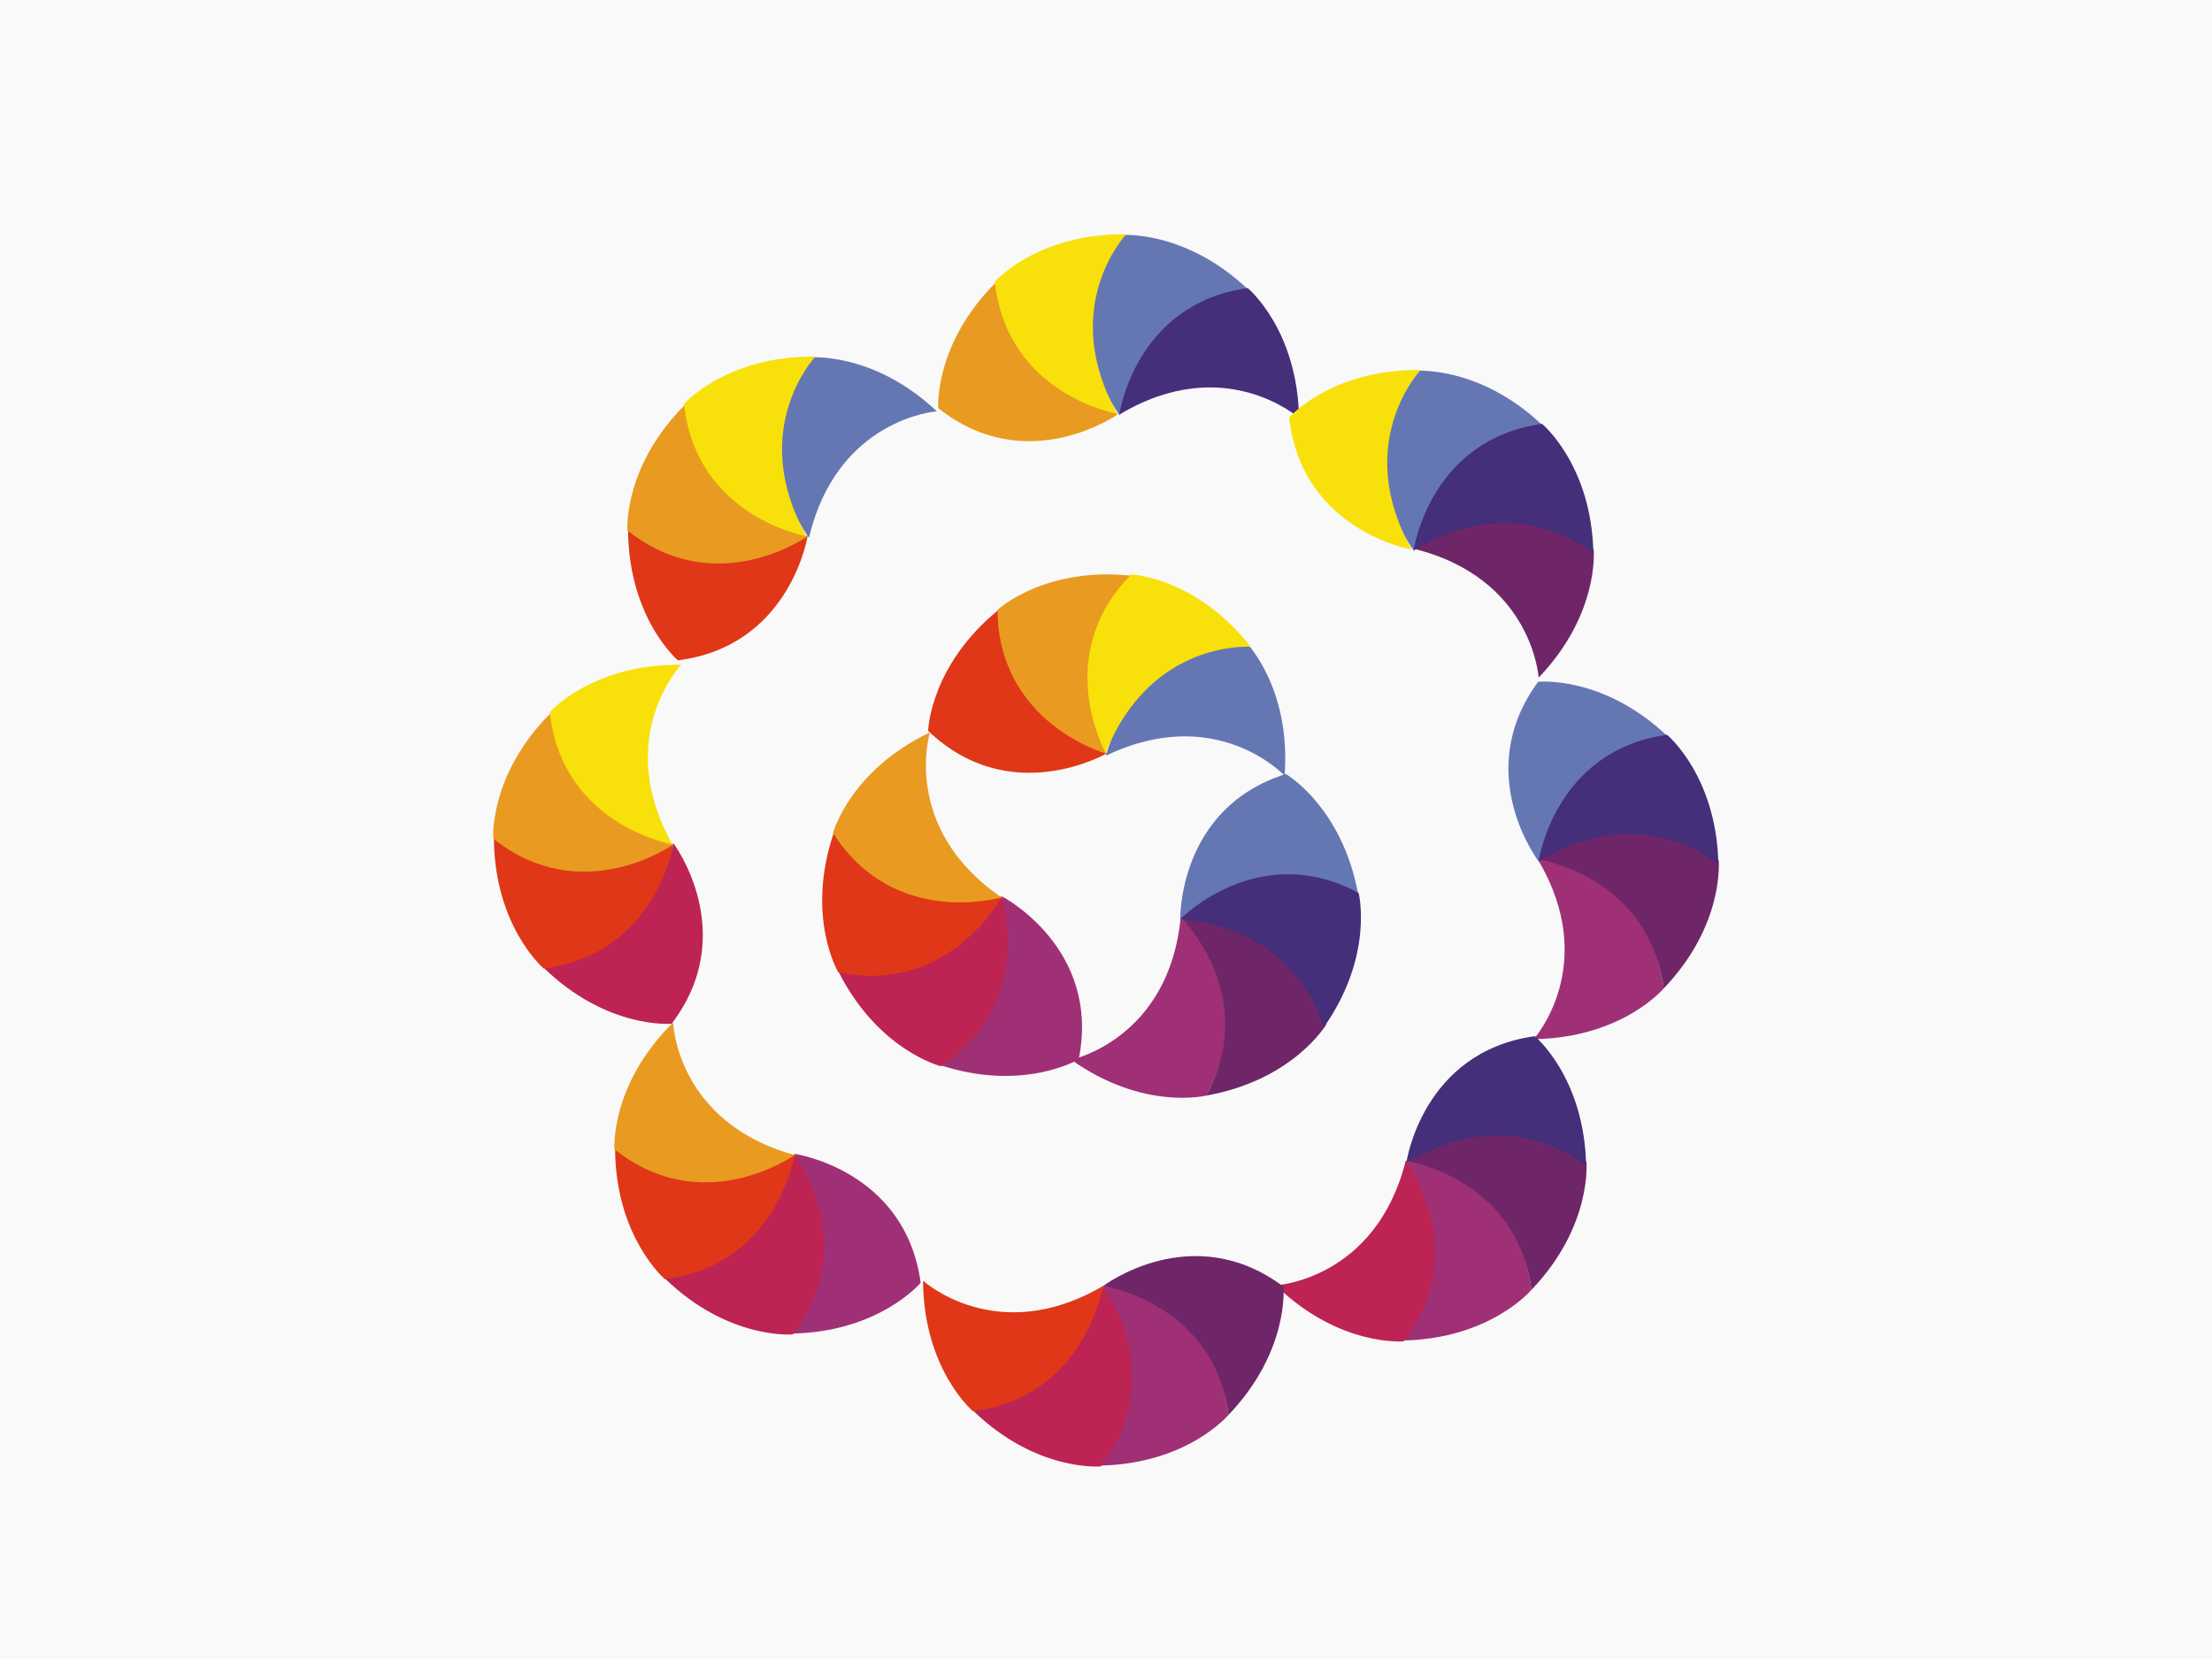 <?xml version="1.0" encoding="utf-8"?>
<!-- Generator: Adobe Illustrator 16.0.3, SVG Export Plug-In . SVG Version: 6.00 Build 0)  -->
<!DOCTYPE svg PUBLIC "-//W3C//DTD SVG 1.1//EN" "http://www.w3.org/Graphics/SVG/1.1/DTD/svg11.dtd">
<svg version="1.1" id="Layer_1" xmlns="http://www.w3.org/2000/svg" xmlns:xlink="http://www.w3.org/1999/xlink" x="0px" y="0px"
	 width="360px" height="270px" viewBox="0 0 360 270" enable-background="new 0 0 360 270" xml:space="preserve">
<rect fill="#F9F9F9" width="360" height="270"/>
<g>
	<g>
		<path fill="#6F2668" d="M250.366,139.894c0,0,14.51-11.021,29.344,0.096c0,0,1.026,10.479-8.955,20.891
			C270.754,160.88,269.749,144.646,250.366,139.894z"/>
		<path fill="#9F3076" d="M250.271,139.863c0,0,18.033,2.611,20.515,20.981c0,0-6.748,8.082-21.172,8.271
			C249.614,169.117,260.48,157.015,250.271,139.863z"/>
		<g>
			<path fill="#6577B3" d="M250.5,140.309c0,0-11.154-14.407-0.174-29.344c0,0,10.47-1.124,20.975,8.765
				C271.301,119.729,255.074,120.881,250.5,140.309z"/>
			<path fill="#452E7A" d="M250.409,140.186c0,0,2.541-18.043,20.901-20.601c0,0,8.107,6.716,8.355,21.139
				C279.667,140.724,267.52,129.905,250.409,140.186z"/>
		</g>
	</g>
	<g>
		<g>
			<path fill="#6F2668" d="M228.84,188.943c0,0,14.51-11.021,29.344,0.097c0,0,1.027,10.479-8.955,20.891
				C249.229,209.931,248.223,193.695,228.84,188.943z"/>
			<path fill="#9F3076" d="M228.747,188.915c0,0,18.032,2.61,20.514,20.981c0,0-6.747,8.082-21.172,8.271
				C228.088,218.169,238.956,206.065,228.747,188.915z"/>
			<path fill="#BD2353" d="M228.773,188.956c0,0,10.91,14.592-0.317,29.342c0,0-10.485,0.948-20.824-9.111
				C207.631,209.187,223.874,208.304,228.773,188.956z"/>
		</g>
		<path fill="#452E7A" d="M228.883,189.235c0,0,2.541-18.043,20.902-20.6c0,0,8.107,6.716,8.355,21.138
			C258.141,189.774,245.994,178.956,228.883,189.235z"/>
	</g>
	<g>
		<g>
			<path fill="#6F2668" d="M179.536,209.298c0,0,14.51-11.021,29.344,0.097c0,0,1.027,10.479-8.955,20.891
				C199.924,230.284,198.918,214.05,179.536,209.298z"/>
			<path fill="#9F3076" d="M179.441,209.27c0,0,18.033,2.61,20.515,20.981c0,0-6.748,8.082-21.172,8.271
				C178.784,238.523,189.65,226.419,179.441,209.27z"/>
			<path fill="#BD2353" d="M179.469,209.311c0,0,10.91,14.592-0.318,29.342c0,0-10.485,0.949-20.823-9.11
				C158.327,229.54,174.568,228.658,179.469,209.311z"/>
		</g>
		<path fill="#DF3718" d="M179.473,209.313c0,0-2.75,18.014-21.139,20.355c0,0-8.033-6.812-8.11-21.235
			C150.224,208.434,162.243,219.394,179.473,209.313z"/>
	</g>
	<g>
		<path fill="#9F3076" d="M129.321,187.786c0,0,18.033,2.611,20.515,20.982c0,0-6.748,8.082-21.172,8.271
			C128.664,217.04,139.531,204.938,129.321,187.786z"/>
		<path fill="#BD2353" d="M129.349,187.827c0,0,10.91,14.592-0.318,29.342c0,0-10.486,0.949-20.824-9.11
			C108.207,208.059,124.449,207.177,129.349,187.827z"/>
		<path fill="#DF3718" d="M129.352,187.831c0,0-2.75,18.014-21.138,20.354c0,0-8.033-6.812-8.11-21.235
			C100.104,186.95,112.123,197.91,129.352,187.831z"/>
		<path fill="#E89B20" d="M129.323,187.98c0,0-14.822,10.598-29.329-0.938c0,0-0.727-10.506,9.553-20.625
			C109.545,166.417,110.083,182.673,129.323,187.98z"/>
	</g>
	<g>
		<path fill="#9F3076" d="M163.038,145.864c0,0,16.188,8.37,12.519,26.54c0,0-9.021,5.431-22.712,0.888
			C152.844,173.292,167.073,165.41,163.038,145.864z"/>
		<path fill="#BD2353" d="M163.05,145.911c0,0,5.534,17.359-9.902,27.623c0,0-10.219-2.535-16.695-15.425
			C136.452,158.109,152.089,162.593,163.05,145.911z"/>
		<path fill="#DF3718" d="M163.053,145.917c0,0-8.495,16.121-26.635,12.315c0,0-5.361-9.063-0.715-22.719
			C135.704,135.516,143.474,149.802,163.053,145.917z"/>
		<path fill="#E89B20" d="M162.979,146.046c0,0-17.478,5.164-27.409-10.483c0,0,2.751-10.165,15.775-16.364
			C151.345,119.197,146.534,134.735,162.979,146.046z"/>
	</g>
	<g>
		<path fill="#BD2353" d="M109.626,137.269c0,0,10.91,14.592-0.318,29.342c0,0-10.486,0.949-20.824-9.111
			C88.484,157.499,104.727,156.616,109.626,137.269z"/>
		<g>
			<path fill="#DF3718" d="M109.629,137.271c0,0-2.75,18.014-21.138,20.354c0,0-8.033-6.812-8.11-21.234
				C80.381,136.392,92.4,147.352,109.629,137.271z"/>
			<path fill="#E89B20" d="M109.601,137.42c0,0-14.822,10.599-29.329-0.938c0,0-0.727-10.506,9.553-20.625
				C89.825,115.857,90.36,132.112,109.601,137.42z"/>
			<path fill="#F8E10A" d="M109.426,137.419c0,0-17.956-3.09-19.947-21.52c0,0,6.962-7.901,21.386-7.706
				C110.866,108.193,99.678,120.005,109.426,137.419z"/>
		</g>
	</g>
	<g>
		<path fill="#6577B3" d="M131.666,87.519c0,0-11.154-14.407-0.174-29.344c0,0,10.47-1.124,20.975,8.765
			C152.466,66.939,136.239,68.091,131.666,87.519z"/>
		<g>
			<path fill="#DF3718" d="M131.467,87.117c0,0-2.75,18.014-21.138,20.354c0,0-8.033-6.812-8.11-21.234
				C102.218,86.237,114.237,97.197,131.467,87.117z"/>
			<path fill="#E89B20" d="M131.438,87.268c0,0-14.822,10.598-29.329-0.938c0,0-0.727-10.506,9.553-20.625
				C111.662,65.703,112.198,81.959,131.438,87.268z"/>
			<path fill="#F8E10A" d="M131.264,87.267c0,0-17.956-3.091-19.947-21.521c0,0,6.962-7.901,21.387-7.706
				C132.703,58.04,121.515,69.853,131.264,87.267z"/>
		</g>
	</g>
	<g>
		<g>
			<path fill="#6577B3" d="M182.252,67.608c0,0-11.154-14.407-0.174-29.343c0,0,10.47-1.124,20.975,8.764
				C203.053,47.028,186.826,48.182,182.252,67.608z"/>
			<path fill="#452E7A" d="M182.161,67.484c0,0,2.541-18.043,20.901-20.601c0,0,8.107,6.717,8.355,21.139
				C211.418,68.023,199.271,57.205,182.161,67.484z"/>
		</g>
		<path fill="#E89B20" d="M182.025,67.357c0,0-14.822,10.598-29.33-0.938c0,0-0.727-10.506,9.554-20.625
			C162.249,45.793,162.785,62.049,182.025,67.357z"/>
		<path fill="#F8E10A" d="M181.852,67.356c0,0-17.957-3.09-19.947-21.521c0,0,6.962-7.9,21.386-7.706
			C183.29,38.13,172.102,49.942,181.852,67.356z"/>
	</g>
	<g>
		<path fill="#6F2668" d="M230.023,89.29c0,0,14.511-11.021,29.345,0.096c0,0,1.026,10.479-8.955,20.892
			C250.413,110.276,249.407,94.042,230.023,89.29z"/>
		<g>
			<path fill="#6577B3" d="M230.159,89.705c0,0-11.154-14.407-0.175-29.343c0,0,10.471-1.124,20.976,8.764
				C250.959,69.126,234.732,70.278,230.159,89.705z"/>
			<path fill="#452E7A" d="M230.066,89.582c0,0,2.541-18.043,20.902-20.6c0,0,8.107,6.716,8.355,21.138
				C259.325,90.12,247.177,79.303,230.066,89.582z"/>
		</g>
		<path fill="#F8E10A" d="M229.757,89.453c0,0-17.956-3.09-19.946-21.52c0,0,6.961-7.901,21.385-7.706
			C231.195,60.229,220.008,72.039,229.757,89.453z"/>
	</g>
	<g>
		<path fill="#6F2668" d="M192.217,149.335c0,0,18.221-0.326,23.626,17.405c0,0-5.36,9.065-19.565,11.57
			C196.277,178.312,205.052,164.616,192.217,149.335z"/>
		<path fill="#9F3076" d="M192.158,149.255c0,0,13.01,12.76,4.162,29.047c0,0-10.217,2.539-21.971-5.827
			C174.35,172.475,190.27,169.124,192.158,149.255z"/>
		<g>
			<path fill="#6577B3" d="M192.083,149.751c0,0-0.491-18.216,17.19-23.782c0,0,9.109,5.276,11.748,19.458
				C221.021,145.427,207.246,136.774,192.083,149.751z"/>
			<path fill="#452E7A" d="M192.081,149.597c0,0,12.704-13.061,29.035-4.279c0,0,2.577,10.208-5.742,21.991
				C215.374,167.309,211.956,151.405,192.081,149.597z"/>
		</g>
	</g>
	<g>
		<path fill="#6577B3" d="M179.986,122.994c0,0,4.197-17.731,22.713-18.577c0,0,7.455,7.438,6.367,21.82
			C209.066,126.237,197.969,114.34,179.986,122.994z"/>
		<g>
			<path fill="#DF3718" d="M180.172,122.589c0,0-15.738,9.183-29.117-3.649c0,0,0.248-10.528,11.42-19.655
				C162.475,99.283,161.503,115.521,180.172,122.589z"/>
			<path fill="#E89B20" d="M180.038,122.659c0,0-17.56-4.869-17.702-23.403c0,0,7.714-7.168,22.045-5.531
				C184.38,93.725,172.075,104.358,180.038,122.659z"/>
			<path fill="#F8E10A" d="M179.93,122.523c0,0-8.883-15.908,4.201-29.04c0,0,10.521,0.449,19.436,11.79
				C203.566,105.273,187.348,103.995,179.93,122.523z"/>
		</g>
	</g>
</g>
</svg>
